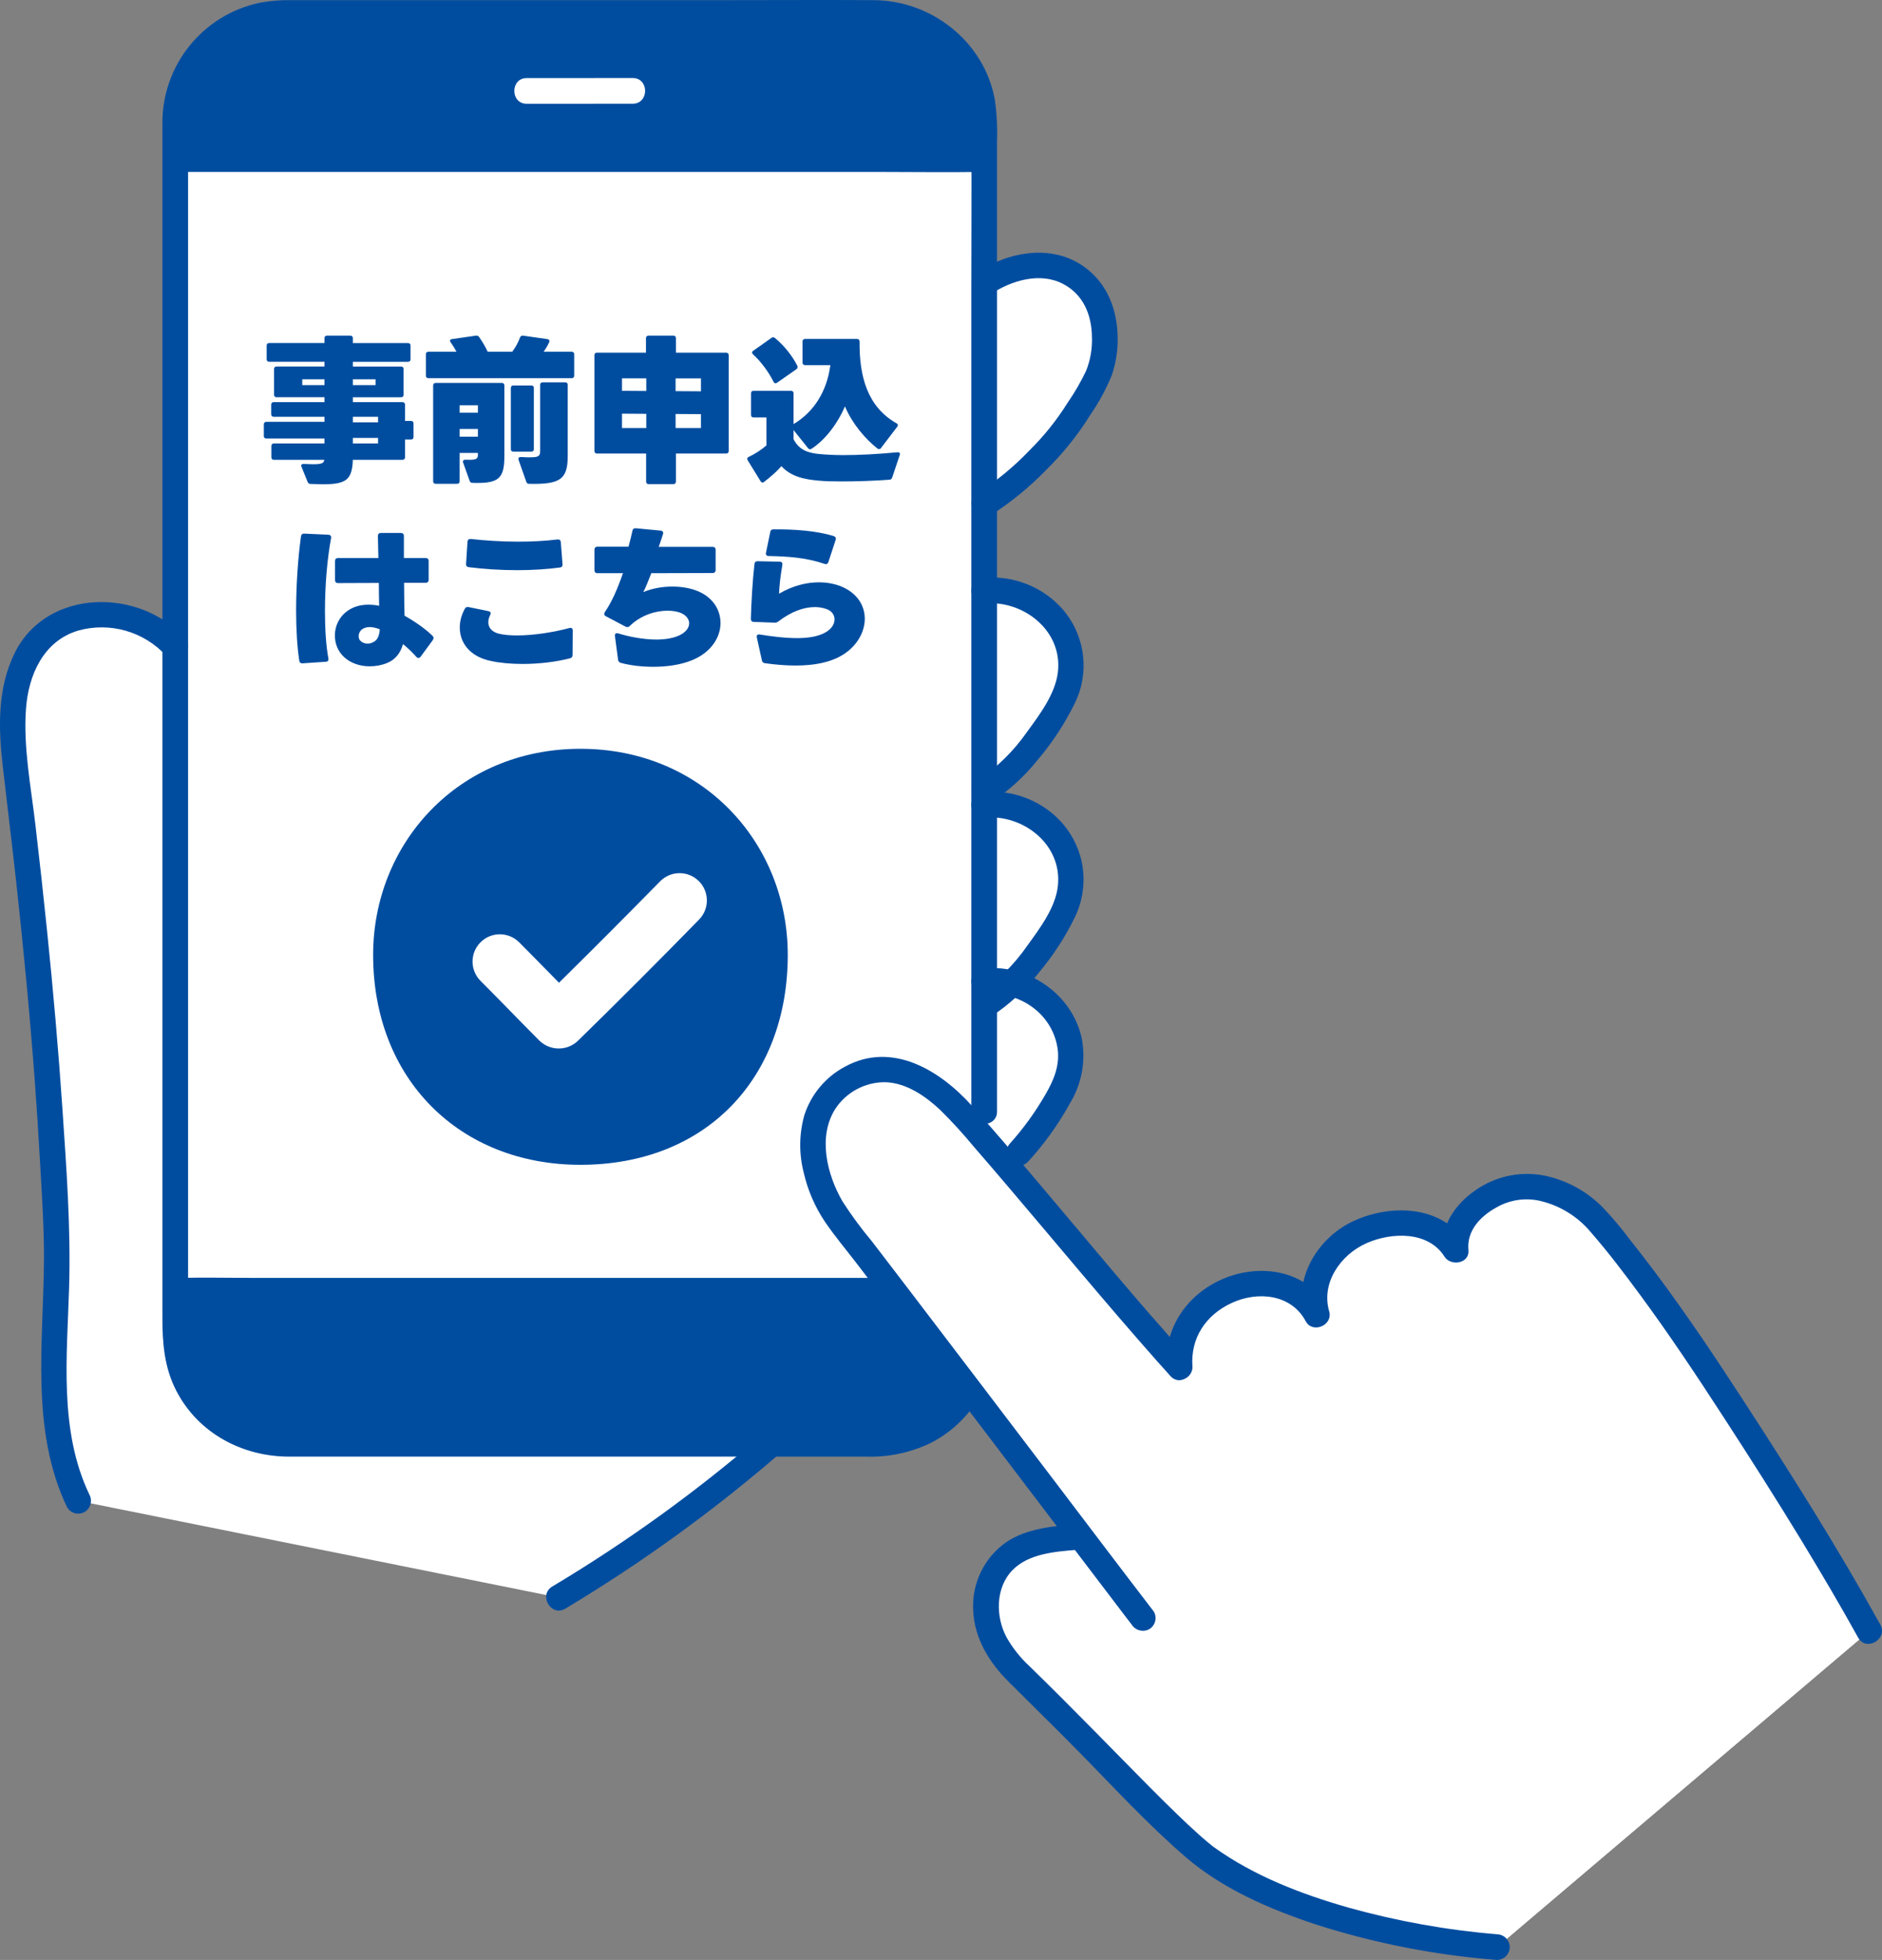 <?xml version="1.0" encoding="UTF-8"?><svg id="_レイヤー_2" xmlns="http://www.w3.org/2000/svg" width="191.172" height="199.044" viewBox="0 0 191.172 199.044"><rect x="0" y="0" width="191.172" height="199.044" fill="#808080" stroke="none"/><defs><style>.cls-1{fill:#fff;}.cls-1,.cls-2{stroke-width:0px;}.cls-2{fill:#004da0;}</style></defs><g id="_レイヤー_1-2"><path class="cls-1" d="m104.178,116.289c.972-1.169,1.862-2.403,2.664-3.694.914-1.295,1.553-2.764,1.876-4.316.329-2.666-.771-5.307-2.895-6.952-2.459-1.932-5.815-2.267-8.607-.858-2.066,1.026-3.719,2.718-5.195,4.49-1.347,1.538-2.47,3.259-3.336,5.111-.866,1.863-1.174,3.936-.886,5.97.428,3.631,3.719,6.228,7.351,5.799.077-.009.153-.019.229-.031,1.484-.201,2.91-.709,4.186-1.494,1.753-1.072,3.313-2.433,4.613-4.025Z"/><path class="cls-1" d="m104.178,76.62c.972-1.169,1.862-2.403,2.664-3.694.914-1.295,1.553-2.764,1.876-4.316.329-2.666-.771-5.307-2.895-6.952-2.459-1.932-5.815-2.267-8.607-.858-2.066,1.026-3.719,2.718-5.195,4.49-1.347,1.538-2.47,3.259-3.336,5.111-.866,1.863-1.174,3.936-.886,5.97.429,3.632,3.721,6.228,7.353,5.799.076-.009.152-.019.227-.031,1.484-.201,2.91-.709,4.186-1.494,1.753-1.073,3.313-2.433,4.613-4.025Z"/><path class="cls-1" d="m104.178,98.369c.972-1.168,1.862-2.402,2.664-3.693.914-1.295,1.553-2.764,1.876-4.316.329-2.666-.771-5.307-2.895-6.952-2.46-1.932-5.815-2.266-8.607-.857-2.066,1.026-3.719,2.718-5.195,4.49-1.347,1.538-2.47,3.259-3.336,5.111-.866,1.862-1.174,3.936-.886,5.97.428,3.631,3.719,6.228,7.351,5.799.077-.009.153-.019.229-.031,1.484-.201,2.91-.709,4.186-1.494,1.754-1.072,3.313-2.433,4.613-4.025Z"/><path class="cls-1" d="m92.62,35.603c-.972,1.169-1.862,2.403-2.664,3.694-.914,1.295-1.552,2.764-1.875,4.316-.329,2.665.772,5.307,2.895,6.95,2.46,1.932,5.815,2.266,8.608.857,2.066-1.026,6.248-4.905,7.724-6.676,1.478-1.882,2.792-3.888,3.927-5.996.932-1.941,1.224-4.128.833-6.245-.296-1.966-1.476-3.689-3.203-4.676-1.318-.726-2.833-1.012-4.324-.816-1.484.201-2.91.71-4.186,1.494-1.77,1.046-6.406,5.521-7.734,7.097Z"/><path class="cls-1" d="m7.945,152.418c-3.98-8.21-1.811-18.268-2.229-27.631-.605-13.532-1.571-25.855-4.048-46.274-.495-4.082-.824-8.168,1.087-11.807s6.178-5.03,10.148-3.96c3.588.967,5.74,3.201,7.104,6.657l66.142,70.091c-8.861,8.719-18.727,16.354-29.389,22.746l-48.816-9.823Z"/><path class="cls-1" d="m97.655,16.15l-79.614.005h-.237v114.929h.239l81.853-.006h.079V16.152h-2.318l-.001-.002Z"/><path class="cls-2" d="m92.851,131.075c-25.204,0-54.879,0-75.049.003v4.404c0,6.152,4.987,11.139,11.139,11.139h59.893c4.616-.002,8.753-2.853,10.398-7.166-2.125-2.795-4.283-5.629-6.381-8.38Z"/><path class="cls-2" d="m99.974,12.46c0-6.152-4.987-11.139-11.139-11.139H28.942c-6.152-0-11.139,4.987-11.14,11.138v3.698l82.172-.003v-3.694Z"/><path class="cls-2" d="m58.96,76.044c-12.451,0-21.058,9.643-21.058,20.928,0,12.626,8.792,21.321,21.059,21.321,12.74,0,21.059-8.776,21.059-21.321,0-11.362-8.652-20.928-21.059-20.928Zm12.032,17.363c-4.045,4.14-8.137,8.234-12.276,12.28-1.092,1.058-2.827,1.058-3.919,0-2.002-2.007-3.965-4.053-5.969-6.059-1.091-1.074-1.104-2.829-.03-3.92,1.074-1.091,2.829-1.104,3.92-.03.01.01.02.02.03.03,1.354,1.356,2.692,2.727,4.034,4.094,3.458-3.411,6.888-6.85,10.291-10.316,1.082-1.082,2.837-1.082,3.919-0,1.082,1.082,1.082,2.837 0,3.919h0Z"/><path class="cls-2" d="m57.419,163.37c7.735-4.631,15.053-9.925,21.87-15.824,1.274-1.099-.579-2.936-1.845-1.845-6.654,5.748-13.795,10.906-21.342,15.416-1.441.86-.13,3.117,1.317,2.253Z"/><path class="cls-2" d="m9.069,151.761c-3.103-6.497-2.251-14.089-2.048-21.053.176-6.001-.269-12.02-.674-18.005-.41-6.077-.946-12.144-1.569-18.203-.369-3.594-.764-7.184-1.186-10.77-.451-3.87-1.238-7.854-.951-11.762.251-3.428,1.779-6.874,5.293-7.927,3.224-.902,6.682.086,8.942,2.555,1.13,1.25,2.971-.602,1.845-1.845-4.587-5.066-13.95-5.012-17.205,1.516-1.794,3.597-1.685,7.622-1.24,11.514.466,4.078.972,8.148,1.417,12.227.719,6.584,1.351,13.178,1.84,19.783.212,2.87.398,5.741.557,8.614.176,3.144.388,6.299.375,9.449-.034,8.427-1.417,17.336,2.351,25.224.368.617,1.162.825,1.785.468.609-.373.816-1.161.468-1.785h-.002Z"/><path class="cls-2" d="m104.451,117.953c1.643-1.802,3.069-3.791,4.247-5.926,1.179-1.945,1.606-4.255,1.202-6.493-.918-4.507-5.393-7.624-9.927-7.184-.713.019-1.286.592-1.305,1.305.005.719.586,1.3,1.305,1.305,3.498-.34,6.883,1.898,7.448,5.467.272,1.698-.369,3.256-1.212,4.697-1.022,1.784-2.229,3.455-3.603,4.984-1.133,1.236.707,3.087,1.845,1.845v-.001Z"/><path class="cls-2" d="m100.631,81.513c1.819-1.19,3.437-2.662,4.793-4.361,1.458-1.724,2.703-3.619,3.708-5.641,1.853-3.67.891-8.135-2.308-10.716-1.925-1.562-4.379-2.321-6.85-2.118-.713.019-1.286.592-1.305,1.305.005.719.586,1.3,1.305,1.305,3.96-.374,7.984,2.746,7.484,6.977-.263,2.229-1.878,4.342-3.158,6.101-1.347,1.923-3.037,3.582-4.984,4.893-1.406.908-.099,3.168,1.317,2.253l-.001.002Z"/><path class="cls-2" d="m99.972,83.04c3.957-.383,7.955,2.731,7.484,6.947-.245,2.202-1.828,4.282-3.085,6.023-1.358,1.967-3.073,3.663-5.056,4.998-1.409.904-.102,3.164,1.317,2.253,1.855-1.212,3.501-2.717,4.872-4.458,1.453-1.724,2.689-3.621,3.678-5.648.897-1.844,1.119-3.944.627-5.934-.471-1.836-1.516-3.472-2.984-4.671-1.923-1.566-4.379-2.326-6.85-2.12-.713.019-1.286.592-1.305,1.305.005.719.586,1.3,1.305,1.305l-.003.001Z"/><path class="cls-2" d="m100.631,29.879c2.083-1.386,5.01-2.283,7.371-1.038,2.043,1.078,2.877,3.119,2.916,5.344.048,1.185-.153,2.367-.59,3.47-.544,1.139-1.178,2.233-1.896,3.271-1.093,1.743-2.384,3.354-3.848,4.801-1.579,1.655-3.348,3.116-5.271,4.354-1.443.856-.132,3.113,1.317,2.253,2.038-1.303,3.919-2.838,5.605-4.573,1.748-1.713,3.284-3.631,4.572-5.712.838-1.221,1.545-2.527,2.111-3.896.489-1.412.691-2.907.593-4.398-.153-2.833-1.343-5.421-3.813-6.948-3.208-1.984-7.388-1.175-10.384.82-1.391.924-.086,3.188,1.317,2.253h-.002Z"/><path class="cls-1" d="m53.505,10.538c3.588,0,7.177-.002,10.765-.005,1.679,0,1.682-2.61,0-2.61-3.588,0-7.177.002-10.765.005-1.679,0-1.682,2.61,0,2.61Z"/><path class="cls-2" d="m101.277,112.882V14.362c.053-1.421-.023-2.844-.226-4.252C99.988,4.254,94.65.05,88.776.014,83.805-.017,78.832.014,73.86.014H29.522c-1.048-.016-2.096.072-3.127.263-5.789,1.213-9.926,6.33-9.9,12.245-.003.547,0,1.095,0,1.643v119.622c0,2.601.185,5.088,1.422,7.473,2.229,4.295,6.704,6.668,11.452,6.668h58.62c2.246.071,4.477-.396,6.506-1.362,1.417-.717,2.68-1.705,3.716-2.908.511-.59.969-1.224,1.367-1.895.372-.637.965-1.554.965-2.305,0-1.679-2.61-1.682-2.61,0,0-.357-.101.036-.139.095-.109.163-.18.369-.272.544-.19.354-.4.698-.627,1.03-1.325,1.889-3.269,3.254-5.496,3.857-1.626.439-3.316.338-4.986.338H29.184c-4.791.06-8.95-3.291-9.909-7.986-.2-1.481-.257-2.978-.17-4.471V14.001c0-.5-.003-1,0-1.501-.008-2.36.83-4.645,2.363-6.44,1.88-2.168,4.603-3.421,7.473-3.438h55.786c1.365,0,2.729-.01,4.094,0,5.429.051,9.813,4.448,9.847,9.877.038,5.659,0,11.32,0,16.978v83.404c0,1.679,2.61,1.682,2.61,0Z"/><path class="cls-2" d="m18.039,132.387h74.811c1.679,0,1.682-2.61,0-2.61H25.615c-2.458,0-4.925-.059-7.382,0h-.192c-1.679,0-1.682,2.61,0,2.61h-.002Z"/><path class="cls-2" d="m18.041,17.46h71.221c3.454,0,6.913.054,10.367,0h.265c1.679,0,1.682-2.61,0-2.61H28.589c-3.43,0-6.866-.054-10.295,0h-.253c-1.679,0-1.682,2.61,0,2.61Z"/><path class="cls-1" d="m152.057,197.739c-9.276-.797-20.819-3.25-28.978-8.723-3.416-2.291-11.091-10.788-19.6-19.052-2.602-2.526-4.003-5.465-2.99-8.947.593-2.005,2.176-3.563,4.191-4.124,1.557-.458,3.163-.731,4.784-.812l.321-.027c-6.924-9.108-17.413-22.927-24.485-32.117-2.555-3.322-4.553-10.204.04-13.739,4.458-3.431,8.994-.829,12.303,2.841,5.258,5.832,16.748,19.829,22.179,25.783-.29-3.337,1.474-6.564,5.642-8.04,3.256-1.153,6.81-.154,8.294,2.735-.924-2.995.739-6.695,4.304-8.354s7.933-1.272,9.793,1.794c-.34-2.889,2.277-5.159,4.846-6.076,2.764-.987,6.921-.118,9.955,3.501,5.901,7.037,10.681,14.452,14.832,20.861,6.062,9.361,10.183,16.423,12.38,20.401l-37.811,32.095Z"/><path class="cls-1" d="m152.057,197.739c-9.276-.797-20.819-3.25-28.978-8.723-3.416-2.291-11.091-10.788-19.6-19.052-2.602-2.526-4.003-5.465-2.99-8.947.593-2.005,2.176-3.563,4.191-4.124,1.557-.458,3.163-.731,4.784-.812l.321-.027c-6.924-9.108-17.413-22.927-24.485-32.117-2.555-3.322-4.553-10.204.04-13.739,4.458-3.431,8.994-.829,12.303,2.841,5.258,5.832,16.748,19.829,22.179,25.783-.29-3.337,1.474-6.564,5.642-8.04,3.256-1.153,6.81-.154,8.294,2.735-.924-2.995.739-6.695,4.304-8.354s7.933-1.272,9.793,1.794c-.34-2.889,2.277-5.159,4.846-6.076,2.764-.987,6.921-.118,9.955,3.501,5.901,7.037,10.681,14.452,14.832,20.861,6.062,9.361,10.183,16.423,12.38,20.401l-37.811,32.095Z"/><path class="cls-2" d="m117.204,163.664c-3.386-4.408-6.735-8.845-10.097-13.27-4.999-6.58-10.005-13.156-15.017-19.727-1.176-1.538-2.353-3.076-3.531-4.612-1.077-1.283-2.071-2.633-2.977-4.042-1.585-2.73-2.531-6.583-.73-9.406,1.126-1.709,3.044-2.728,5.091-2.704,2.141.074,4.078,1.423,5.585,2.839,1.189,1.177,2.318,2.414,3.383,3.705,1.169,1.344,2.328,2.694,3.48,4.051,5.024,5.897,9.957,11.877,15.094,17.676.468.528.939,1.054,1.414,1.577,1.134,1.244,2.975-.605,1.845-1.845-5.216-5.726-10.125-11.737-15.137-17.64-2.27-2.674-4.536-5.357-6.881-7.966-3.251-3.615-8.113-6.594-12.912-3.966-1.959,1.047-3.434,2.814-4.113,4.929-.532,1.902-.553,3.91-.061,5.823.408,1.786,1.141,3.481,2.163,5.002,1.019,1.495,2.204,2.896,3.304,4.333,5.168,6.745,10.319,13.503,15.453,20.274,3.886,5.114,7.774,10.227,11.663,15.338.242.318.485.635.729.951.379.603,1.16.807,1.785.468.618-.367.827-1.162.468-1.785l.001-.003Z"/><path class="cls-2" d="m152.057,196.434c-5.108-.423-10.164-1.331-15.099-2.712-4.763-1.359-9.577-3.208-13.626-6.117-.079-.048-.153-.104-.22-.167-.142-.115-.285-.229-.426-.347-.316-.263-.626-.532-.932-.806-.735-.652-1.449-1.332-2.157-2.016-1.801-1.74-3.556-3.526-5.311-5.311-2.095-2.131-4.186-4.266-6.301-6.379-1.124-1.124-2.255-2.241-3.394-3.351-.929-.855-1.72-1.848-2.344-2.945-1.126-2.1-1.142-5.037.598-6.826,1.631-1.676,4.312-1.884,6.614-2.07.713-.017,1.287-.592,1.305-1.305-.005-.719-.586-1.3-1.305-1.305-2.392.194-5.17.435-7.222,1.82-2.254,1.567-3.535,4.191-3.382,6.933.109,2.81,1.594,5.252,3.537,7.199,2.355,2.359,4.744,4.684,7.083,7.06,3.588,3.643,7.083,7.464,10.963,10.807,3.776,3.253,8.571,5.306,13.262,6.856,5.959,1.903,12.119,3.109,18.356,3.592.718-.006,1.299-.587,1.305-1.305-.014-.715-.59-1.29-1.305-1.305l.001 0Z"/><path class="cls-2" d="m121.129,138.823c-.222-2.905,1.322-5.266,3.987-6.501,2.629-1.219,6.04-.907,7.517,1.855.698,1.305,2.798.413,2.385-1.005-.835-2.867,1.126-5.74,3.795-6.922,2.52-1.116,6.269-1.25,7.918,1.368.637,1.011,2.561.707,2.431-.659-.187-1.964,1.192-3.418,2.812-4.32,1.353-.788,2.956-1.031,4.482-.68,2.008.474,3.808,1.587,5.131,3.171,1.759,2.012,3.381,4.161,4.967,6.31,3.002,4.064,5.796,8.274,8.546,12.511,2.711,4.178,5.389,8.377,7.975,12.633,1.947,3.208,3.855,6.437,5.67,9.719.816,1.468,3.067.155,2.253-1.317-4.207-7.607-8.853-14.968-13.583-22.257-2.955-4.553-5.959-9.076-9.214-13.421-.863-1.153-1.743-2.293-2.639-3.421-.852-1.14-1.769-2.229-2.747-3.262-1.611-1.64-3.672-2.766-5.922-3.234-2.262-.449-4.61-.024-6.571,1.191-2.206,1.351-4.027,3.664-3.769,6.376l2.431-.658c-2.421-3.845-7.486-4.056-11.305-2.385-3.751,1.64-6.371,5.852-5.176,9.949l2.385-1.005c-2.092-3.912-6.905-4.6-10.696-2.965-3.586,1.546-5.975,4.962-5.671,8.928.017.714.591,1.288,1.305,1.305.718-.006,1.299-.587,1.305-1.305v.002Z"/><path class="cls-2" d="m33.217,34.087h2.369c.16,0,.256.096.256.256v.496h5.603c.16,0,.256.096.256.256v1.393c0,.16-.096.256-.256.256h-5.603v.48h4.898c.16,0,.256.096.256.256v2.609c0,.16-.096.256-.256.256h-4.898v.496h5.043c.159,0,.256.096.256.256v1.649h.608c.16,0,.256.096.256.256v1.376c0,.16-.096.256-.256.256h-.608v1.809c0,.16-.097.256-.256.256h-5.043c-.079,2.353-.912,2.593-4.289,2.449-.16,0-.256-.08-.305-.208l-.624-1.537c-.016-.048-.032-.08-.032-.112,0-.144.16-.176.272-.176,1.648.08,2.001.032,2.081-.416h-5.122c-.16,0-.256-.096-.256-.256v-1.152c0-.16.096-.256.256-.256h5.138v-.497h-5.906c-.16,0-.256-.096-.256-.256v-1.185c0-.16.096-.256.256-.256h5.906v-.513h-5.154c-.16,0-.256-.096-.256-.256v-.977c0-.16.096-.256.256-.256h5.154v-.496h-4.866c-.159,0-.256-.096-.256-.256v-2.609c0-.16.097-.256.256-.256h4.866v-.48h-5.618c-.16,0-.256-.096-.256-.256v-1.393c0-.16.096-.256.256-.256h5.618v-.496c0-.16.096-.256.256-.256Zm-.256,4.434h-2.257v.592h2.257v-.592Zm2.881.592h2.306v-.592h-2.306v.592Zm2.562,3.217h-2.562v.561h2.562v-.561Zm0,2.145h-2.562v.561h2.562v-.561Z"/><path class="cls-2" d="m45.776,34.759c-.049-.064-.064-.112-.064-.16,0-.08.064-.144.192-.16l2.433-.352c.145-.016.24.016.336.144.32.464.641.993.864,1.489h2.497c.337-.448.625-.977.785-1.44.063-.145.159-.208.319-.192l2.465.352c.177.032.257.16.177.32-.145.336-.353.672-.561.96h2.85c.16,0,.256.096.256.256v2.177c0,.16-.096.256-.256.256h-14.55c-.16,0-.257-.096-.257-.256v-2.177c0-.16.097-.256.257-.256h2.849c-.16-.304-.352-.625-.592-.96Zm5.458,4.386v7.155c0,2.289-.544,2.833-3.249,2.737-.16,0-.24-.08-.288-.224l-.656-1.841c-.017-.032-.017-.064-.017-.096,0-.112.08-.192.24-.192h.016c1.041.048,1.265-.048,1.265-.48v-.208h-1.856v2.881c0,.16-.096.256-.256.256h-2.177c-.16,0-.257-.096-.257-.256v-9.732c0-.16.097-.256.257-.256h6.723c.16,0,.256.096.256.256Zm-2.689,2.017h-1.856v.752h1.856v-.752Zm0,2.401h-1.856v.784h1.856v-.784Zm5.683-4.162v6.21c0,.16-.096.256-.256.256h-1.825c-.16,0-.256-.096-.256-.256v-6.21c0-.16.096-.256.256-.256h1.825c.16,0,.256.096.256.256Zm3.441-.32v7.203c0,2.353-.704,2.929-3.922,2.85-.16,0-.24-.064-.288-.208l-.784-2.225c-.016-.032-.016-.064-.016-.096,0-.16.128-.192.256-.192,1.776.096,1.953,0,1.953-.625v-6.707c0-.16.096-.256.256-.256h2.289c.16,0,.256.096.256.256Z"/><path class="cls-2" d="m65.873,34.087h2.529c.16,0,.256.096.256.256v1.473h5.105c.16,0,.257.096.257.256v9.732c0,.16-.097.256-.257.256h-5.105v2.849c0,.16-.096.256-.256.256h-2.514c-.16,0-.256-.096-.256-.256v-2.849h-4.994c-.16,0-.256-.096-.256-.256v-9.732c0-.16.096-.256.256-.256h4.979v-1.473c0-.16.096-.256.256-.256Zm-.225,4.338h-2.465v1.265l2.465.016v-1.28Zm0,3.602l-2.465-.016v1.457h2.465v-1.44Zm2.978-2.305l2.577.016v-1.312h-2.577v1.296Zm2.577,2.337l-2.577-.016v1.425h2.577v-1.409Z"/><path class="cls-2" d="m84.307,37.32c0-.048.016-.08.031-.112v-.128h-2.561c-.16,0-.256-.096-.256-.256v-2.145c0-.16.096-.256.256-.256h5.282c.16,0,.256.096.256.272-.032,3.489.769,6.595,3.745,8.291.097.048.145.112.145.192,0,.048-.017.096-.064.16l-1.648,2.161c-.064.08-.128.112-.192.112-.063,0-.111-.016-.176-.064-1.28-1.024-2.545-2.513-3.297-4.274-.769,1.792-2.018,3.409-3.394,4.306-.064.032-.112.048-.16.048-.064,0-.128-.032-.192-.112l-1.473-1.841v.928c.496.96,1.249,1.377,2.594,1.505.704.064,1.536.112,2.48.112,1.553,0,3.409-.096,5.475-.288.208-.016.304.096.24.272l-.769,2.289c-.048.144-.128.208-.272.224-1.488.112-3.281.176-4.834.176-.896,0-1.713-.016-2.353-.08-1.489-.128-2.833-.416-3.794-1.473-.48.56-1.12,1.104-1.761,1.601-.048.048-.112.064-.16.064-.063,0-.144-.048-.191-.128l-1.312-2.129c-.032-.048-.049-.112-.049-.144,0-.096.049-.16.16-.208.656-.304,1.297-.736,1.793-1.168v-2.833h-1.312c-.16,0-.256-.096-.256-.256v-2.193c0-.16.096-.256.256-.256h3.81c.16,0,.256.096.256.256v3.121c2.193-1.296,3.361-3.473,3.698-5.746Zm-3.41.176l-1.969,1.376c-.048.032-.111.048-.16.048-.08,0-.144-.048-.191-.144-.496-.992-1.265-2.049-2.081-2.785-.064-.064-.096-.128-.096-.192s.031-.128.111-.176l1.857-1.312c.048-.032.111-.064.159-.064.064,0,.129.032.192.08.912.736,1.761,1.809,2.273,2.817.063.144.031.256-.097.353Z"/><path class="cls-2" d="m30.399,67.093c-.208-1.361-.32-3.137-.32-5.058,0-2.529.177-5.282.496-7.571.032-.192.145-.288.337-.272l2.448.112c.208.016.305.144.272.336-.4,2.129-.624,4.882-.624,7.411,0,1.841.111,3.553.352,4.818.032.192-.048.32-.256.336l-2.369.16c-.191.016-.304-.08-.336-.272Zm7.155.576c-.961,0-1.938-.304-2.625-.96-.625-.592-.913-1.376-.913-2.177,0-.944.433-1.889,1.265-2.481.641-.464,1.377-.641,2.145-.641.353,0,.721.032,1.089.112-.016-.736-.032-1.537-.032-2.321l-4.146.016c-.192,0-.304-.112-.304-.304v-1.937c0-.208.111-.304.304-.304h4.098c-.016-.816-.032-1.584-.048-2.241,0-.192.096-.304.304-.304h2.033c.192,0,.304.112.304.304v2.241h2.209c.192,0,.305.096.305.304v1.905c0,.192-.112.304-.305.304h-2.192c.016,1.168.016,2.305.048,3.345,1.072.592,2.192,1.393,2.849,2.049.064.064.097.144.097.208,0,.08-.032.144-.08.224l-1.232,1.681c-.064.08-.145.128-.225.128-.063,0-.144-.032-.208-.112-.432-.48-.88-.913-1.36-1.296-.256.944-.816,1.601-1.616,1.92-.545.224-1.153.336-1.761.336Zm0-3.986c-.337,0-.625.096-.833.272-.191.176-.288.416-.288.64,0,.192.048.352.16.464.208.208.465.304.736.304.256,0,.513-.08.736-.24.336-.224.48-.688.513-1.217-.368-.144-.721-.224-1.024-.224Z"/><path class="cls-2" d="m46.703,63.732c0-.641.176-1.297.513-1.905.08-.16.208-.208.384-.176l2.017.416c.225.048.272.192.177.384-.129.256-.192.512-.192.736,0,.56.368.993,1.072,1.168.528.128,1.169.176,1.856.176,1.681,0,3.698-.32,5.314-.752.208-.064.336.048.336.256l-.016,2.481c0,.176-.08.288-.256.336-1.409.368-3.153.576-4.818.576-1.152,0-2.289-.096-3.233-.304-2.161-.448-3.153-1.873-3.153-3.393Zm5.826-5.827c-1.664,0-3.377-.112-4.914-.304-.191-.032-.288-.144-.271-.336l.144-2.241c.017-.208.128-.304.337-.288,1.456.16,3.121.272,4.802.272,1.345,0,2.721-.064,4.001-.224.192-.016.32.064.337.272l.176,2.241c.016.192-.064.304-.256.336-1.297.176-2.817.272-4.354.272Z"/><path class="cls-2" d="m62.784,66.997l-.32-2.401c-.031-.24.112-.336.337-.272,1.024.32,2.497.624,3.873.624.881,0,1.713-.128,2.354-.432.656-.32.976-.769.976-1.216,0-.4-.271-.785-.784-1.024-.352-.16-.832-.256-1.408-.256-1.169,0-2.673.416-3.842,1.553-.08.08-.16.112-.24.112-.063,0-.128-.016-.191-.048l-2.001-1.057c-.112-.064-.16-.128-.16-.224,0-.064.016-.128.063-.192.721-1.072,1.249-2.273,1.841-3.954h-2.593c-.192,0-.304-.112-.304-.304v-2.081c0-.192.111-.304.304-.304h3.153c.16-.576.32-1.201.4-1.617.032-.176.144-.272.336-.256l2.529.24c.208.016.304.16.24.352-.097.336-.272.816-.433,1.297h5.475c.191,0,.304.112.304.304v2.049c0,.192-.112.304-.304.304l-6.227.016c-.32.8-.561,1.44-.816,1.921.912-.384,1.937-.56,2.945-.56.864,0,1.696.128,2.385.384,1.664.592,2.513,1.921,2.513,3.313,0,1.457-.944,2.977-2.881,3.777-1.169.48-2.577.672-3.938.672-1.201,0-2.369-.144-3.313-.4-.16-.048-.256-.16-.272-.32Z"/><path class="cls-2" d="m77.392,67.061l-.513-2.321c-.048-.224.064-.336.288-.304,1.12.176,2.497.368,3.794.368,1.248,0,2.4-.192,3.153-.752.448-.336.656-.752.656-1.152,0-.448-.272-.848-.801-1.041-.352-.128-.769-.208-1.2-.208-1.104,0-2.417.464-3.697,1.457-.129.096-.225.128-.385.128l-2.129-.08c-.191,0-.288-.128-.288-.32.048-1.665.177-3.938.368-5.554.017-.192.128-.288.32-.288l2.241.048c.224,0,.304.128.271.336-.176,1.024-.304,2.064-.336,2.913,1.488-.864,2.881-1.153,4.05-1.153.929,0,1.729.192,2.305.433,1.617.688,2.354,1.953,2.354,3.265,0,1.201-.625,2.465-1.793,3.361-1.345,1.041-3.249,1.393-5.25,1.393-1.024,0-2.081-.096-3.105-.24-.16-.016-.272-.128-.304-.288Zm.688-10.596c-.208,0-.319-.128-.271-.336l.432-2.097c.032-.192.145-.272.353-.272,2.032-.016,4.338.128,6.099.688.191.064.256.208.191.384l-.736,2.241c-.063.192-.191.256-.384.192-1.953-.656-3.714-.752-5.683-.8Z"/></g></svg>
